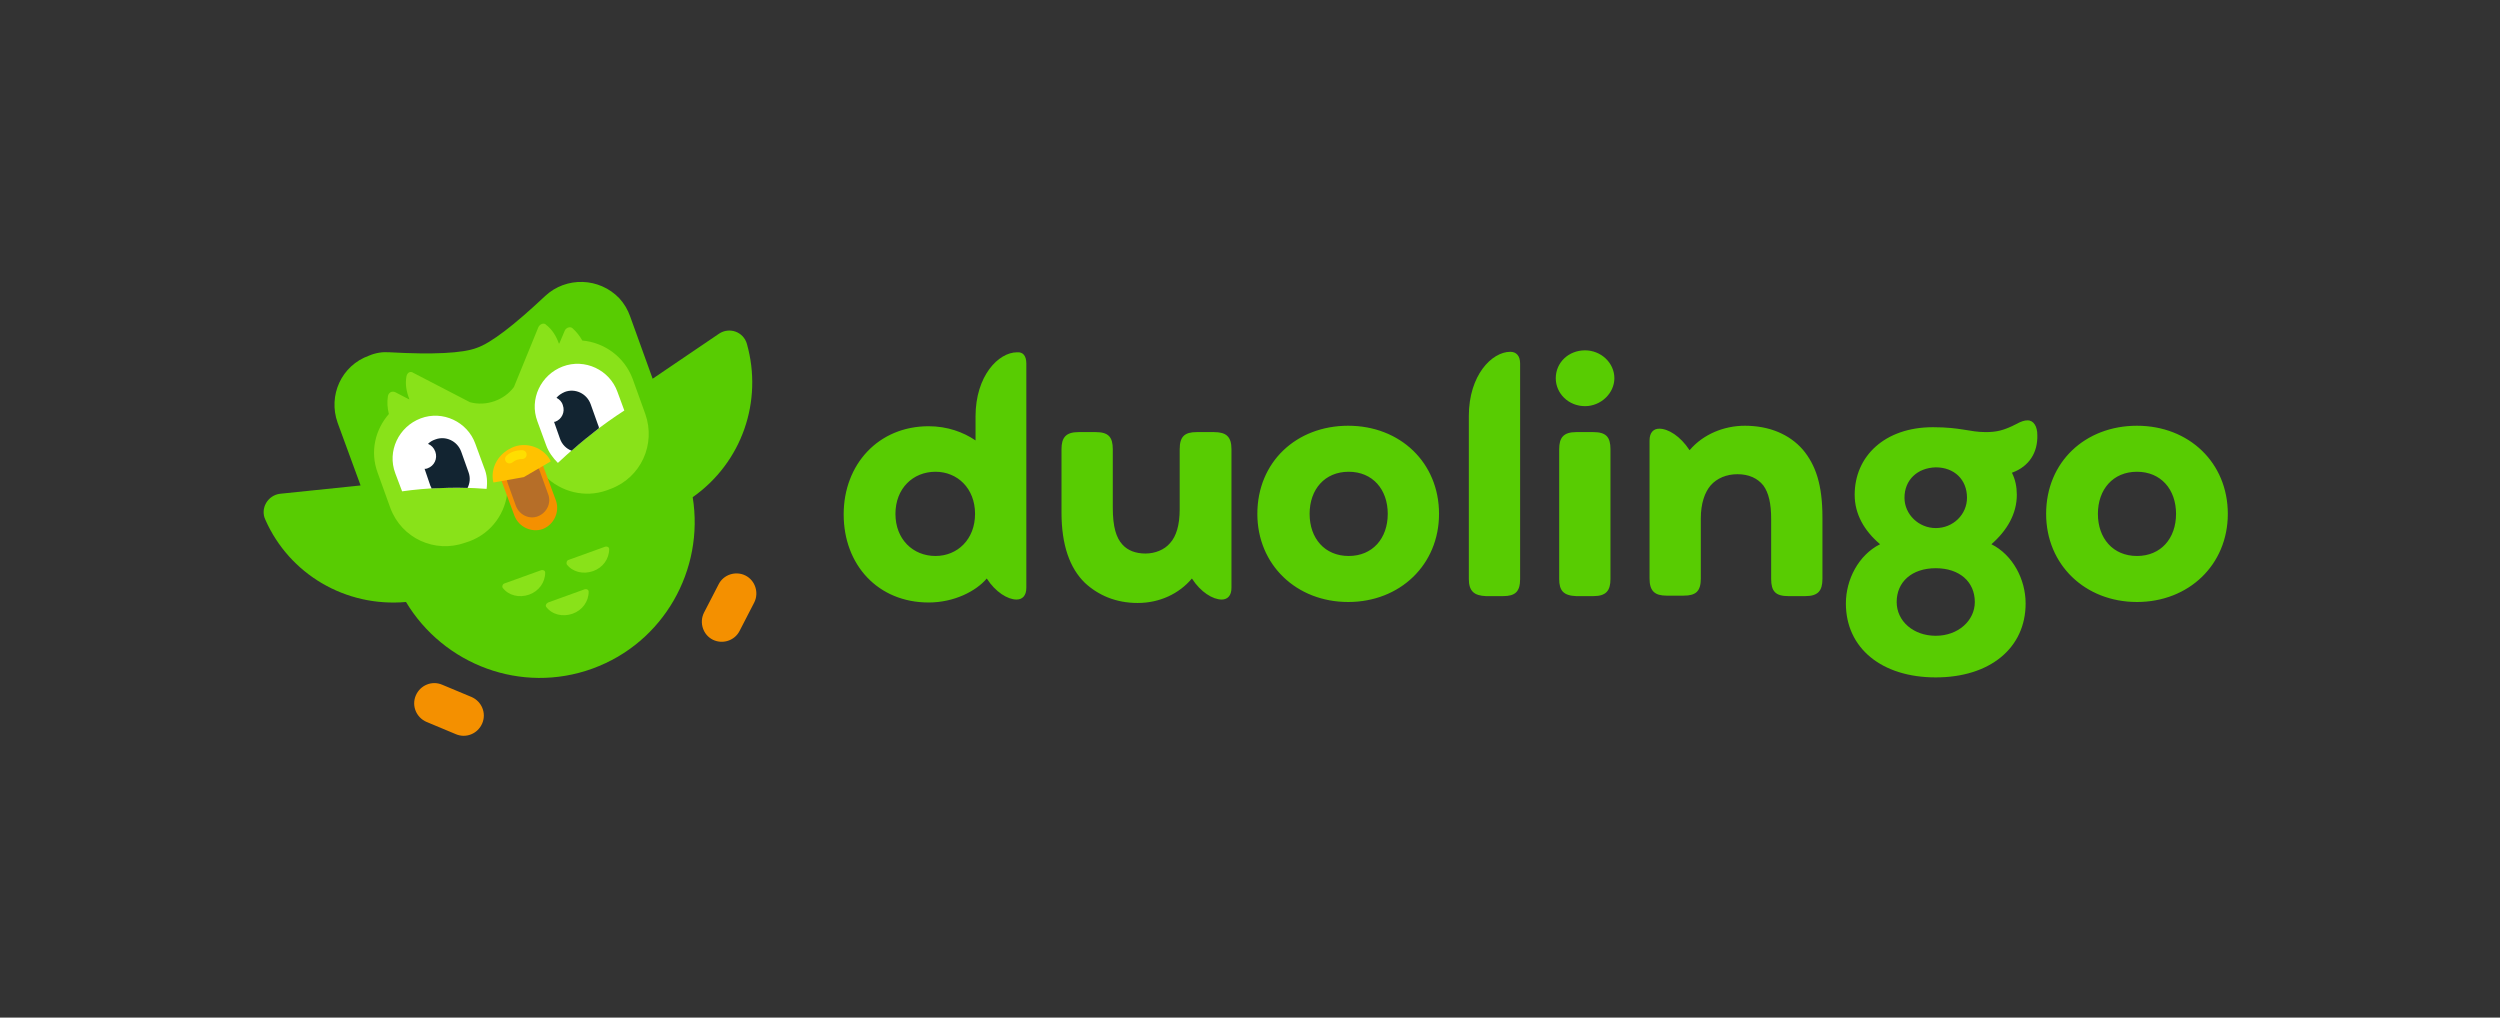 <svg width="199" height="81" viewBox="0 0 199 81" fill="none" xmlns="http://www.w3.org/2000/svg">
<rect x="0" y="0" width="199" height="81" fill="#333333" stroke="none"/>
<g clip-path="url(#clip0_74_46700)">
<path d="M162.872 40.904C162.872 36.773 165.982 33.889 170.103 33.889C174.224 33.889 177.334 36.812 177.334 40.904C177.334 44.957 174.224 47.919 170.103 47.919C165.982 47.919 162.872 44.957 162.872 40.904ZM173.213 40.904C173.213 38.955 172.008 37.552 170.103 37.552C168.198 37.552 166.993 38.955 166.993 40.904C166.993 42.853 168.198 44.256 170.103 44.256C172.008 44.256 173.213 42.853 173.213 40.904ZM160.15 37.63C160.422 38.176 160.539 38.76 160.539 39.384C160.539 40.904 159.761 42.229 158.517 43.32C160.228 44.178 161.239 46.126 161.239 48.036C161.239 51.583 158.401 53.921 154.086 53.921C149.77 53.921 146.932 51.583 146.932 48.036C146.932 46.126 147.943 44.178 149.653 43.32C148.371 42.229 147.632 40.904 147.632 39.384C147.632 36.305 150.042 34.006 153.852 34.006C156.107 34.006 156.768 34.395 158.051 34.395C158.906 34.395 159.489 34.278 160.539 33.733C160.889 33.538 161.161 33.46 161.394 33.46C161.9 33.46 162.172 33.967 162.172 34.629C162.211 35.993 161.55 37.123 160.15 37.63ZM157.195 47.919C157.195 46.321 155.99 45.23 154.086 45.23C152.181 45.23 150.975 46.321 150.975 47.919C150.975 49.439 152.297 50.608 154.086 50.608C155.874 50.608 157.195 49.4 157.195 47.919ZM151.597 39.618C151.597 40.943 152.725 42.034 154.086 42.034C155.485 42.034 156.573 40.943 156.573 39.618C156.573 38.176 155.563 37.201 154.086 37.201C152.608 37.24 151.597 38.215 151.597 39.618ZM145.066 41.177V46.087C145.066 47.023 144.716 47.451 143.705 47.451H142.345C141.334 47.451 140.984 47.062 140.984 46.087V41.294C140.984 40.085 140.789 39.228 140.362 38.643C139.895 38.059 139.195 37.747 138.301 37.747C137.446 37.747 136.668 38.059 136.163 38.643C135.696 39.189 135.385 40.085 135.385 41.255V46.048C135.385 47.062 134.997 47.413 134.025 47.413H132.664C131.731 47.413 131.304 47.062 131.304 46.048V35.058C131.304 34.434 131.615 34.123 132.081 34.123C132.781 34.123 133.753 34.707 134.491 35.837C135.58 34.551 137.252 33.889 138.884 33.889C140.867 33.889 142.461 34.59 143.511 35.798C144.522 37.007 145.066 38.566 145.066 41.177ZM123.839 30.108C123.839 28.861 124.85 27.887 126.172 27.887C127.416 27.887 128.504 28.861 128.504 30.108C128.504 31.316 127.416 32.33 126.172 32.33C124.85 32.33 123.839 31.316 123.839 30.108ZM124.111 46.087V35.759C124.111 34.824 124.461 34.395 125.472 34.395H126.833C127.843 34.395 128.193 34.785 128.193 35.759V46.087C128.193 47.023 127.843 47.451 126.833 47.451H125.472C124.461 47.413 124.111 47.023 124.111 46.087ZM116.919 46.087V33.109C116.919 29.874 118.746 28.004 120.223 28.004C120.69 28.004 121.001 28.315 121.001 28.939V46.087C121.001 47.101 120.612 47.451 119.64 47.451H118.28C117.347 47.413 116.919 47.062 116.919 46.087ZM100.085 40.904C100.085 36.773 103.195 33.889 107.316 33.889C111.437 33.889 114.547 36.812 114.547 40.904C114.547 44.957 111.437 47.919 107.316 47.919C103.195 47.919 100.085 44.957 100.085 40.904ZM110.465 40.904C110.465 38.955 109.26 37.552 107.355 37.552C105.45 37.552 104.245 38.955 104.245 40.904C104.245 42.853 105.45 44.256 107.355 44.256C109.26 44.256 110.465 42.853 110.465 40.904ZM98.025 35.759V46.789C98.025 47.413 97.714 47.724 97.247 47.724C96.547 47.724 95.575 47.14 94.876 46.048C93.865 47.257 92.31 47.997 90.56 47.997C88.811 47.997 87.411 47.373 86.362 46.399C85.156 45.23 84.495 43.398 84.495 40.787V35.759C84.495 34.824 84.845 34.395 85.856 34.395H87.217C88.228 34.395 88.578 34.785 88.578 35.759V40.397C88.578 41.956 88.85 42.814 89.355 43.359C89.783 43.827 90.405 44.061 91.182 44.061C91.96 44.061 92.698 43.749 93.126 43.242C93.631 42.697 93.904 41.8 93.904 40.514V35.759C93.904 34.746 94.292 34.395 95.264 34.395H96.625C97.597 34.395 98.025 34.746 98.025 35.759ZM81.696 28.939V46.789C81.696 47.413 81.385 47.724 80.919 47.724C80.219 47.724 79.247 47.14 78.547 46.048C77.692 47.062 75.942 47.958 73.921 47.958C69.878 47.958 67.156 44.957 67.156 40.943C67.156 36.968 69.916 33.928 73.921 33.928C75.398 33.928 76.681 34.395 77.653 35.058V33.148C77.653 29.913 79.48 28.043 80.958 28.043C81.424 28.004 81.696 28.315 81.696 28.939ZM77.614 40.904C77.614 38.877 76.215 37.552 74.465 37.552C72.677 37.552 71.277 38.877 71.277 40.904C71.277 42.931 72.677 44.256 74.465 44.256C76.215 44.256 77.614 42.931 77.614 40.904Z" fill="#58CC02"></path>
<path d="M33.097 55.362C33.447 54.543 34.38 54.153 35.197 54.504L37.529 55.478C38.346 55.829 38.735 56.764 38.385 57.583C38.035 58.402 37.102 58.791 36.285 58.44L33.953 57.466C33.136 57.115 32.748 56.18 33.097 55.362Z" fill="#F49000"></path>
<path d="M59.339 45.812C58.562 45.423 57.59 45.734 57.201 46.514L56.035 48.774C55.646 49.554 55.957 50.528 56.734 50.918C57.512 51.308 58.484 50.996 58.873 50.216L60.039 47.956C60.428 47.176 60.117 46.202 59.339 45.812Z" fill="#F49000"></path>
<path d="M59.455 27.379C59.182 26.404 58.055 26.015 57.239 26.56L51.951 30.146L50.163 25.196C49.969 24.65 49.696 24.183 49.308 23.754C47.714 22.078 45.07 22 43.398 23.559C40.91 25.898 39.083 27.301 37.955 27.69C36.828 28.119 34.495 28.236 30.997 28.041C30.452 28.002 29.908 28.08 29.364 28.314C27.186 29.093 26.098 31.471 26.875 33.653L28.703 38.642L22.288 39.304C21.316 39.421 20.694 40.474 21.122 41.37C23.027 45.696 27.497 48.346 32.318 47.918C35.312 52.906 41.493 55.284 47.169 53.218C52.845 51.152 56.072 45.345 55.139 39.577C59.066 36.81 60.737 31.939 59.455 27.379Z" fill="#58CC02"></path>
<path d="M51.366 32.952L50.355 30.146C49.694 28.392 48.1 27.262 46.35 27.106C46.156 26.755 45.884 26.404 45.573 26.131C45.417 25.975 45.068 26.053 44.951 26.326L44.523 27.34H44.484C44.29 26.794 43.979 26.248 43.474 25.858C43.318 25.664 42.968 25.78 42.852 26.053L40.908 30.808C40.13 31.86 38.692 32.367 37.409 32.016L32.899 29.678C32.666 29.522 32.432 29.639 32.355 29.951C32.238 30.574 32.355 31.198 32.588 31.782H32.549L31.499 31.237C31.227 31.081 30.916 31.237 30.877 31.549C30.8 32.016 30.838 32.484 30.955 32.952C29.867 34.199 29.439 35.953 30.061 37.629L31.072 40.435C31.966 42.851 34.61 44.059 37.02 43.202L37.37 43.085C39.158 42.422 40.286 40.785 40.402 38.992C41.802 38.486 42.774 38.135 43.396 37.901C44.64 39.148 46.545 39.655 48.294 39.032L48.605 38.915C51.016 38.018 52.221 35.368 51.366 32.952Z" fill="#89E219"></path>
<path d="M40.99 36.069C41.884 35.757 42.895 36.225 43.245 37.121L44.255 39.85C44.566 40.746 44.1 41.759 43.206 42.11C42.312 42.422 41.301 41.954 40.951 41.058L39.94 38.33C39.629 37.394 40.096 36.381 40.99 36.069Z" fill="#F49000"></path>
<path d="M41.224 36.693C41.924 36.42 42.702 36.81 42.974 37.511L43.635 39.343C43.907 40.045 43.518 40.824 42.818 41.097C42.118 41.37 41.341 40.98 41.069 40.279L40.408 38.447C40.175 37.745 40.525 36.966 41.224 36.693Z" fill="#B66E28"></path>
<path d="M39.245 38.291C39.05 37.161 39.711 36.031 40.916 35.563C41.966 35.173 43.249 35.641 43.793 36.615L43.832 36.732L41.694 37.979L39.283 38.408L39.245 38.291Z" fill="#FFC200"></path>
<path d="M40.558 36.888C40.442 36.888 40.364 36.849 40.286 36.771C40.17 36.615 40.17 36.42 40.325 36.265C40.675 35.953 41.103 35.836 41.569 35.836C41.764 35.836 41.919 35.992 41.919 36.187C41.919 36.382 41.764 36.538 41.569 36.538C41.258 36.538 41.025 36.615 40.792 36.81C40.714 36.849 40.636 36.888 40.558 36.888Z" fill="#FFDE00"></path>
<path d="M49.696 32.678L49.151 31.197C48.529 29.443 46.547 28.508 44.797 29.171C43.048 29.833 42.115 31.782 42.776 33.536L43.475 35.445C43.67 35.991 44.02 36.459 44.408 36.848C46.275 35.095 48.063 33.73 49.696 32.678Z" fill="white"></path>
<path d="M38.733 38.916C38.811 38.37 38.772 37.785 38.539 37.24L37.839 35.33C37.217 33.576 35.234 32.641 33.485 33.303C31.735 33.966 30.802 35.915 31.463 37.669L32.007 39.111C33.912 38.838 36.206 38.721 38.733 38.916Z" fill="white"></path>
<path d="M34.341 38.878C35.235 38.839 36.207 38.8 37.218 38.839C37.412 38.449 37.451 38.02 37.296 37.592L36.713 35.955C36.402 35.097 35.469 34.669 34.652 34.98C34.419 35.058 34.224 35.175 34.069 35.331C34.341 35.448 34.535 35.643 34.652 35.955C34.847 36.501 34.574 37.085 34.03 37.28C33.952 37.319 33.875 37.319 33.797 37.319L34.263 38.683C34.302 38.761 34.341 38.8 34.341 38.878Z" fill="#122431"></path>
<path d="M45.501 35.876C46.24 35.214 46.978 34.629 47.678 34.083C47.678 34.005 47.639 33.888 47.6 33.81L47.017 32.174C46.706 31.316 45.773 30.887 44.957 31.199C44.685 31.316 44.452 31.472 44.296 31.667C44.529 31.784 44.724 31.979 44.801 32.252C44.996 32.797 44.724 33.382 44.179 33.577C44.141 33.577 44.141 33.577 44.102 33.577L44.568 34.902C44.724 35.369 45.074 35.72 45.501 35.876Z" fill="#122431"></path>
<path d="M40.17 46.437L43.086 45.385C43.242 45.346 43.397 45.424 43.397 45.58C43.397 46.359 42.892 47.061 42.114 47.334C41.337 47.606 40.481 47.411 40.015 46.788C39.937 46.671 40.015 46.476 40.17 46.437Z" fill="#89E219"></path>
<path d="M45.263 44.566L48.179 43.514C48.335 43.475 48.49 43.553 48.49 43.709C48.49 44.488 47.985 45.19 47.207 45.462C46.43 45.735 45.574 45.541 45.108 44.917C45.069 44.8 45.108 44.605 45.263 44.566Z" fill="#89E219"></path>
<path d="M43.631 47.957L46.547 46.904C46.703 46.865 46.858 46.943 46.858 47.099C46.858 47.879 46.353 48.58 45.575 48.853C44.798 49.126 43.942 48.931 43.476 48.307C43.398 48.191 43.476 48.035 43.631 47.957Z" fill="#89E219"></path>
</g>
<defs>
<clipPath id="clip0_74_46700">
<rect width="156.364" height="36.128" fill="white" transform="translate(20.969 22.43)"></rect>
</clipPath>
</defs>
</svg>
